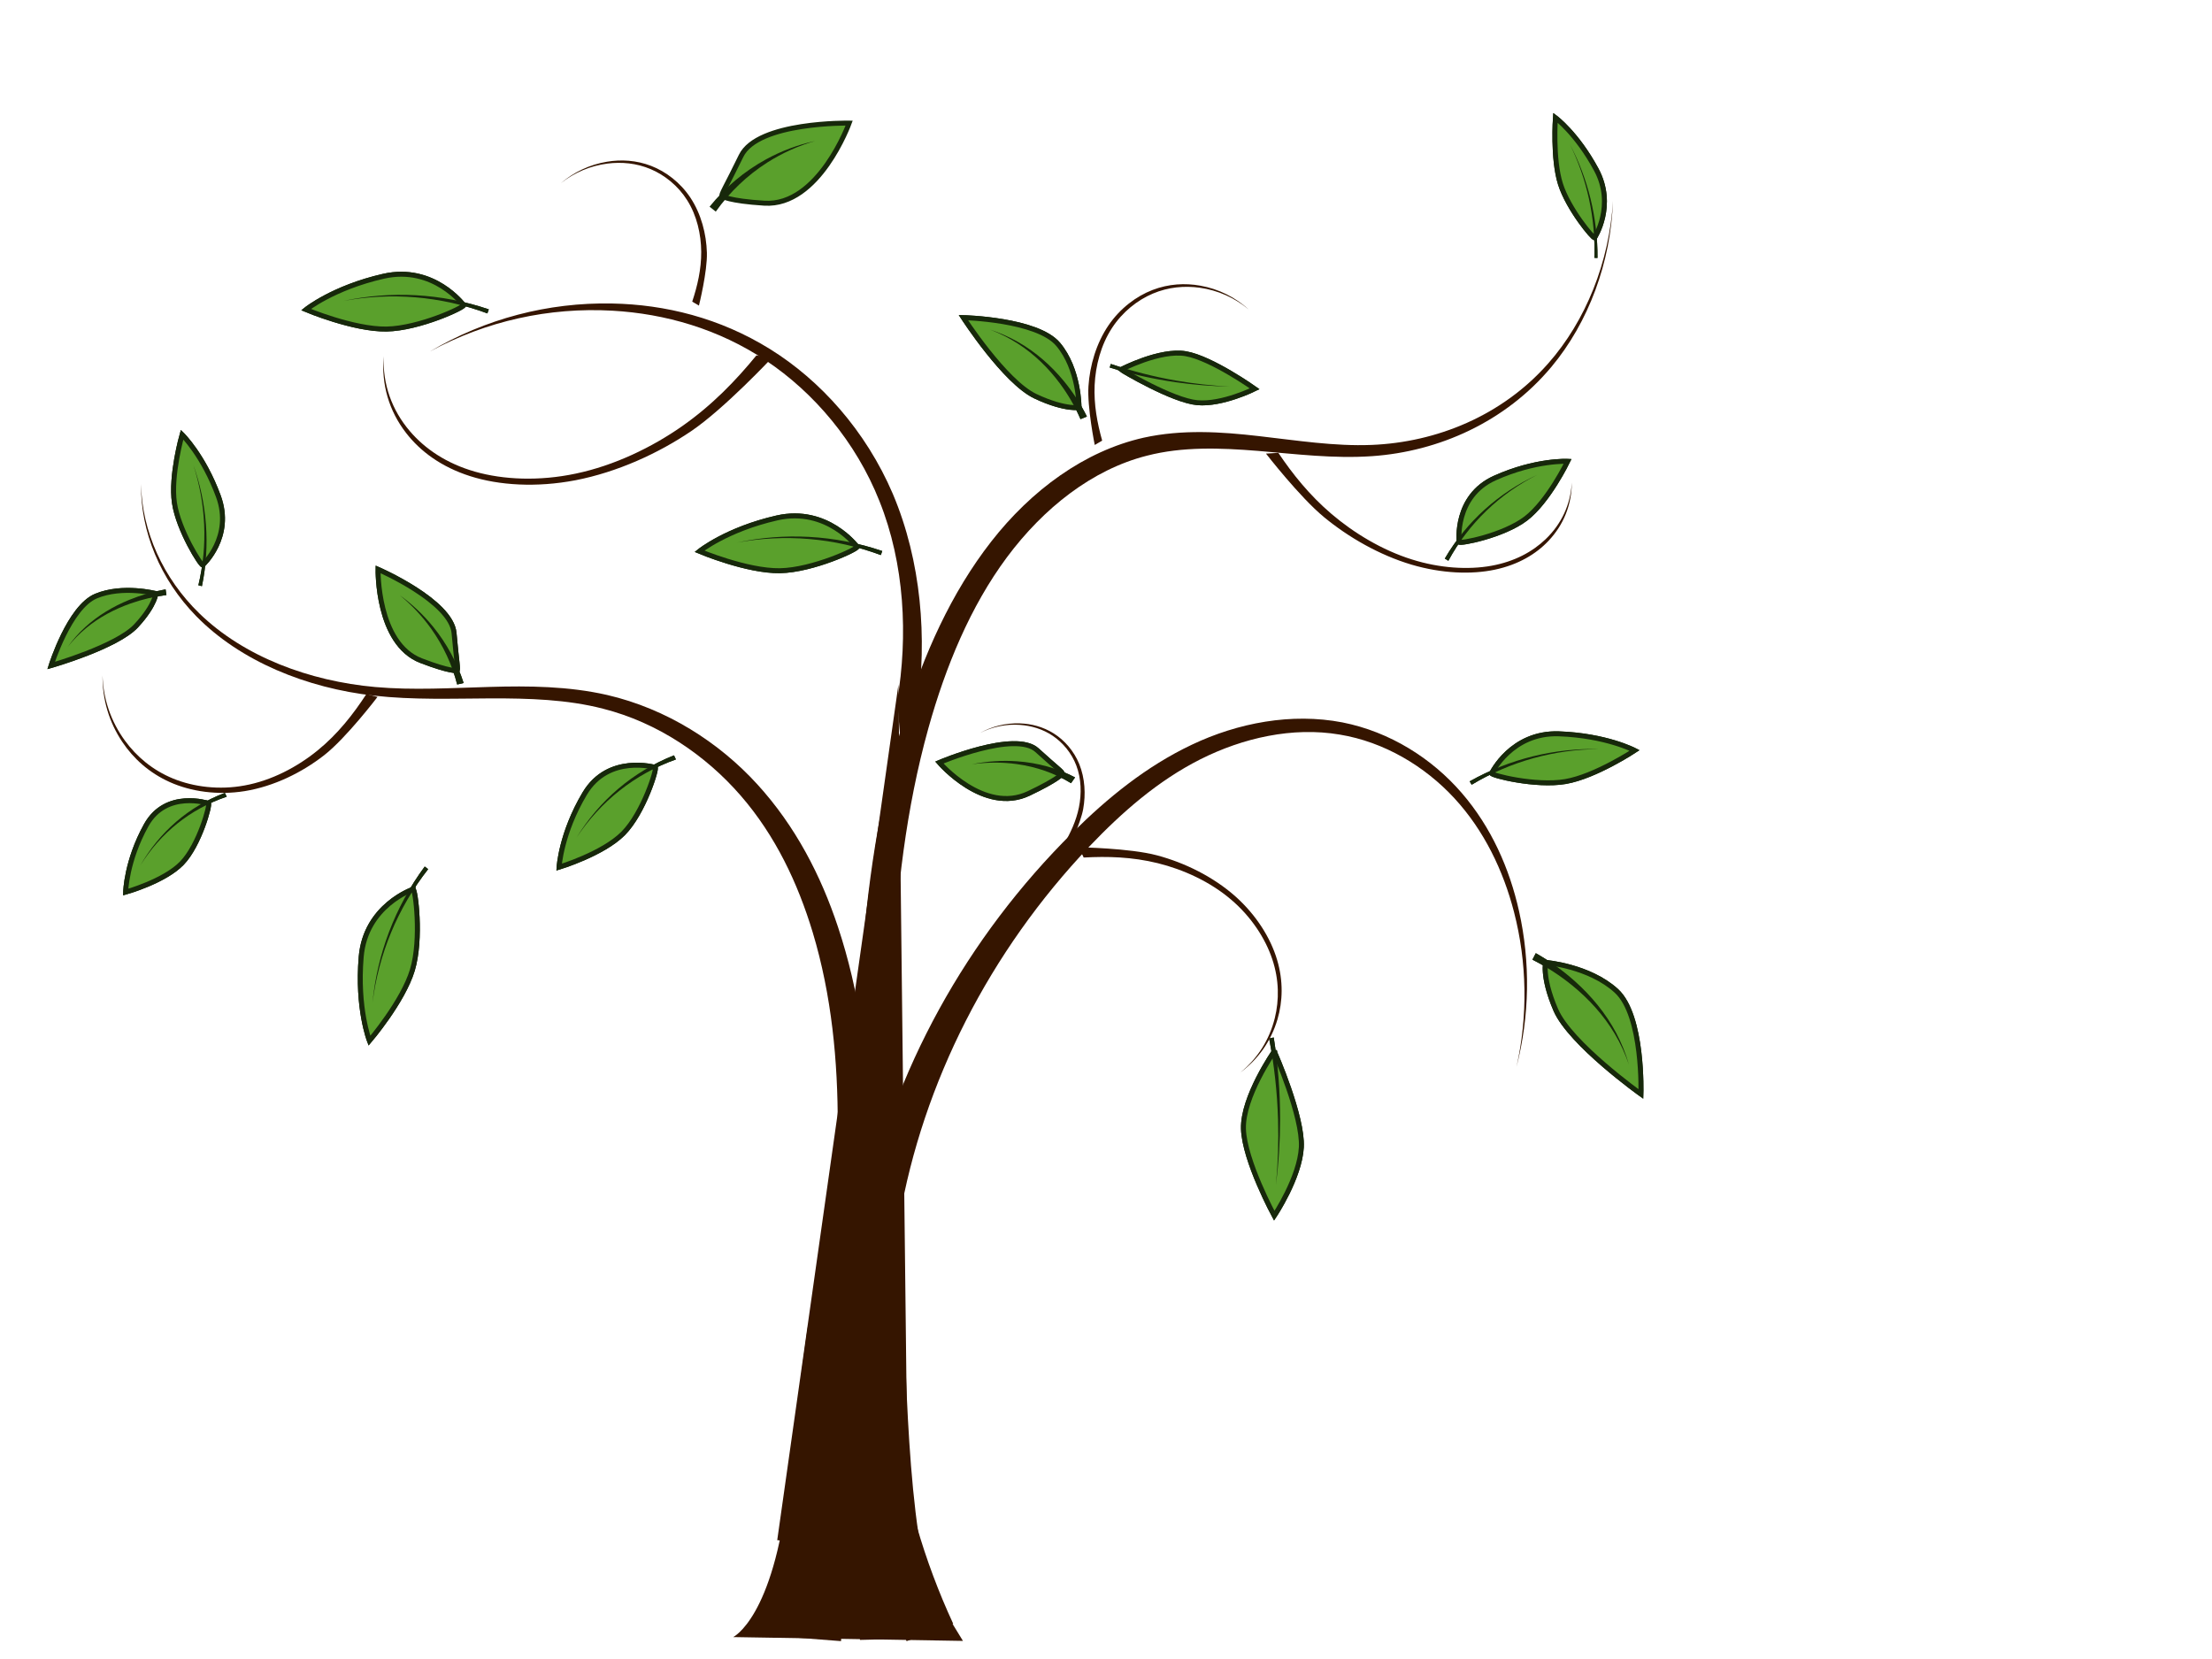 <?xml version="1.0"?><svg width="640" height="480" xmlns="http://www.w3.org/2000/svg">
 <title>tree leaves</title>
 <g>
  <title>Layer 1</title>
  <path id="path6827" d="m278.425,115.099c-41.423,-21.087 1.684,-0.775 -17.197,-8.364c-18.907,-7.617 -41.031,-11.221 -61.979,-7.785c-19.601,3.292 -36.827,12.602 -49.054,24.611c-12.22,12.001 -19.723,26.483 -23.623,41.3c-4.742,17.979 -4.366,36.701 1.029,54.444c-4.709,-17.861 -4.333,-36.465 1.029,-54.09c4.425,-14.519 12.317,-28.511 24.539,-39.758c12.208,-11.233 28.928,-19.688 47.167,-22.246c19.464,-2.811 39.903,1.142 57.399,8.632l20.69,3.256z" fill-rule="evenodd" fill="#351500" transform="rotate(76.34 200.846 158.475)"/>
  <path id="path6825" d="m238.872,468.394l14.062,0.266c0.277,-30.294 0.596,-60.589 0.956,-90.883c0.235,-19.299 0.441,-38.763 -1.244,-58.236c0,0 0,0 0,0c-1.663,-19.336 -5.32,-38.73 -12.687,-57.183c-5.724,-14.38 -13.909,-28.288 -25.68,-39.76c-11.783,-11.492 -27.452,-20.28 -44.871,-23.267c0,0 0,0 -0,0c-11.344,-1.899 -22.825,-1.332 -33.976,-0.351c-11.15,0.961 -22.17,2.305 -33.152,1.971c-19.06,-0.585 -38.393,-6.502 -52.013,-18.265c-11.057,-9.534 -18.01,-22.731 -19.058,-36.389c0.617,13.678 7.159,27.177 18.133,37.179c13.535,12.316 33.139,18.952 52.798,19.99c11.301,0.599 22.541,-0.481 33.617,-1.18c11.075,-0.679 22.19,-0.991 32.684,1.076c0,0 0,0 0,0c16.121,3.105 30.469,11.768 41.207,22.75c10.754,11.006 18.032,24.407 23.142,38.324c6.546,17.886 9.446,36.714 10.504,55.608c0,0 0,0 0,0c1.057,19.044 0.235,38.216 -0.598,57.497c-1.317,30.282 -2.592,60.566 -3.825,90.853z" fill-rule="evenodd" fill="#351500" transform="rotate(3.348 142.628 307.478)"/>
  <path id="path5835-3" d="m238.643,448.504l38.186,0l-30.843,-249.901l-7.344,249.901z" fill-rule="evenodd" fill="#351500" transform="rotate(6.379 257.736 323.553)"/>
  <path d="m262.307,474.838l13.487,-5.026c-16.898,-36.491 -22.444,-77.64 -15.589,-117.139c6.847,-39.5 26.105,-77.388 55.016,-107.802c0,0 0,0 0,0c9.405,-9.856 19.786,-18.981 32.084,-25.182c12.272,-6.175 26.664,-9.474 40.345,-7.147c12.82,2.118 24.572,9.118 33.153,18.418c8.591,9.312 14.138,20.896 17.248,32.916c3.769,14.592 4.033,29.994 0.723,44.782c3.792,-14.69 4.056,-30.19 0.723,-45.075c-2.741,-12.267 -8.015,-24.257 -16.604,-34.192c-8.595,-9.943 -20.702,-17.65 -34.48,-20.376c-14.724,-2.846 -30.275,0.138 -43.564,6.445c-13.271,6.284 -24.525,15.507 -34.484,25.41c-30.736,30.448 -52.026,69.031 -60.546,110.139c-8.512,41.109 -4.207,84.509 12.487,123.83z" id="path6863" fill-rule="evenodd" fill="#351500"/>
  <path d="m212.88,474.218c0,0 11.578,-5.72 15.141,-43.307c3.562,-37.587 5.047,-47.393 5.047,-47.393l27.906,-0.817c0,0 1.781,65.369 10.094,78.443c8.312,13.074 8.312,13.074 8.312,13.074l-66.5,0z" id="path6881" fill-rule="evenodd" fill="#351500" transform="rotate(0.955 246.13 428.459)"/>
  <path d="m248.812,474.474l13.817,-0.343c-1.212,-39.114 -2.465,-78.226 -3.759,-117.335c-0.819,-24.9 -1.627,-49.662 -0.588,-74.257c1.04,-24.402 3.889,-48.718 10.321,-71.817c5.022,-17.974 12.173,-35.281 22.74,-49.495c10.552,-14.182 24.65,-25.371 40.491,-29.381c10.312,-2.669 21.233,-2.267 32.116,-1.39c10.884,0.902 21.928,2.298 33.033,1.524c19.318,-1.341 38.582,-9.911 51.881,-25.818c10.784,-12.917 17.212,-30.352 17.818,-48.017c-1.03,17.639 -7.862,34.683 -18.727,46.996c-13.383,15.192 -32.38,22.834 -51.109,23.589c-10.791,0.432 -21.619,-1.304 -32.576,-2.545c-10.957,-1.267 -22.239,-2 -33.386,0.453c0,0 0,0 0,0c-17.116,3.857 -32.513,15.207 -44.091,30.049c-11.567,14.815 -19.61,32.778 -25.234,51.349c-7.239,23.831 -10.833,48.88 -12.467,73.851c0,0 0,0 0,0c-1.655,25.149 -1.453,50.287 -1.222,75.211c0.354,39.125 0.668,78.25 0.94,117.375z" id="path6865" fill-rule="evenodd" fill="#351500"/>
  <g id="g5954-0-0">
   <path d="m208.928,56.77c0,0 1.837,1.375 12.214,2.02c15.81,0.983 24.55,-23.174 24.55,-23.174c0,0 -26.455,-0.455 -31.278,9.5c-4.182,8.634 -6.071,11.512 -5.486,11.654z" id="path5907-4-6" stroke-width="1.434px" stroke="#17280b" fill="#5aa02c"/>
   <path d="m207.098,61.231l-1.801,-1.431c4.522,-5.605 10.086,-10.261 16.266,-13.656c4.497,-2.469 9.315,-4.273 14.261,-5.351c-4.87,1.397 -9.523,3.496 -13.781,6.203c-5.852,3.72 -10.954,8.595 -14.945,14.235z" id="path5932-3-3" fill-rule="evenodd" fill="#17280b"/>
  </g>
  <g id="svg_1" transform="rotate(-44.136 341.878 109.273)">
   <g id="g7405">
    <path d="m330.943,95.394c0,0 12.167,3.612 16.632,9.757c4.465,6.145 7.23,21.147 7.23,21.147c0,0 -10.001,-3.177 -14.717,-8.679c-4.716,-5.501 -9.12,-21.916 -9.146,-22.225z" id="path7407" stroke-width="1.43px" stroke="#17280b" fill="#5aa02c"/>
    <path d="m329.941,92.155l-0.953,0.53c3.175,5.746 6.785,11.232 10.783,16.394c3.196,4.126 6.64,8.045 10.305,11.727c-3.55,-3.797 -6.866,-7.817 -9.922,-12.027c-3.823,-5.266 -7.24,-10.831 -10.212,-16.624z" id="path7409" fill-rule="evenodd" fill="#17280b"/>
   </g>
   <g id="g7459">
    <path id="path7461" d="m330.943,95.394c0,0 12.167,3.612 16.632,9.757c4.465,6.145 7.23,21.147 7.23,21.147c0,0 -10.001,-3.177 -14.717,-8.679c-4.716,-5.501 -9.12,-21.916 -9.146,-22.225z" stroke-width="1.43px" stroke="#17280b" fill="#5aa02c"/>
    <path id="path7463" d="m329.941,92.155l-0.953,0.53c3.175,5.746 6.785,11.232 10.783,16.394c3.196,4.126 6.64,8.045 10.305,11.727c-3.55,-3.797 -6.866,-7.817 -9.922,-12.027c-3.823,-5.266 -7.24,-10.831 -10.212,-16.624z" fill-rule="evenodd" fill="#17280b"/>
   </g>
  </g>
  <g id="svg_2" transform="rotate(-47.714, 435.824, 147.843)">
   <g id="g7417">
    <path d="m419.997,143.783c0,0 8.758,-9.991 20.655,-4.803c11.898,5.187 17.731,12.323 17.731,12.323c0,0 -12.33,3.65 -20.381,2.181c-8.051,-1.469 -18.432,-9.236 -18.005,-9.7z" id="path7419" stroke-width="1.434px" stroke="#17280b" fill="#5aa02c"/>
    <path d="m413.67,143.942l0.203,1.185c5.945,-1.462 12.072,-2.001 18.164,-1.59c5.95,0.401 11.865,1.709 17.542,3.884c-5.621,-2.363 -11.522,-3.875 -17.504,-4.479c-6.125,-0.618 -12.334,-0.283 -18.405,1z" id="path7421" fill-rule="evenodd" fill="#17280b"/>
   </g>
   <g id="g7471">
    <path id="path7473" d="m419.997,143.783c0,0 8.758,-9.991 20.655,-4.803c11.898,5.187 17.731,12.323 17.731,12.323c0,0 -12.33,3.65 -20.381,2.181c-8.051,-1.469 -18.432,-9.236 -18.005,-9.7z" stroke-width="1.434px" stroke="#17280b" fill="#5aa02c"/>
    <path id="path7475" d="m413.67,143.942l0.203,1.185c5.945,-1.462 12.072,-2.001 18.164,-1.59c5.95,0.401 11.865,1.709 17.542,3.884c-5.621,-2.363 -11.522,-3.875 -17.504,-4.479c-6.125,-0.618 -12.334,-0.283 -18.405,1z" fill-rule="evenodd" fill="#17280b"/>
   </g>
  </g>
  <g id="svg_3" transform="rotate(-165.219 229.029 159.722)">
   <g id="g7435">
    <path id="path7437" d="m211.105,166.016c0,0 11.314,9.086 24.545,2.162c13.231,-6.923 19.194,-15.034 19.194,-15.034c0,0 -14.741,-2.094 -23.927,0.494c-9.186,2.588 -20.36,11.958 -19.811,12.377z" stroke-width="1.434px" stroke="#17280b" fill="#5aa02c"/>
    <path id="path7439" d="m203.737,166.701l0.101,-1.244c7.073,0.704 14.254,0.436 21.284,-0.804c6.866,-1.21 13.589,-3.346 19.937,-6.342c-6.261,3.181 -12.944,5.526 -19.825,6.948c-7.046,1.456 -14.297,1.945 -21.497,1.441z" fill-rule="evenodd" fill="#17280b"/>
   </g>
   <g id="g7489">
    <path d="m211.105,166.016c0,0 11.314,9.086 24.545,2.162c13.231,-6.923 19.194,-15.034 19.194,-15.034c0,0 -14.741,-2.094 -23.927,0.494c-9.186,2.588 -20.36,11.958 -19.811,12.377z" id="path7491" stroke-width="1.434px" stroke="#17280b" fill="#5aa02c"/>
    <path d="m203.737,166.701l0.101,-1.244c7.073,0.704 14.254,0.436 21.284,-0.804c6.866,-1.21 13.589,-3.346 19.937,-6.342c-6.261,3.181 -12.944,5.526 -19.825,6.948c-7.046,1.456 -14.297,1.945 -21.497,1.441z" id="path7493" fill-rule="evenodd" fill="#17280b"/>
   </g>
  </g>
  <g id="svg_4" transform="rotate(-98.526 296.594 106.593)">
   <g id="g7447">
    <path id="path7449" d="m283.183,120.355c0,0 10.827,1.676 18.883,-3.272c8.056,-4.947 11.707,-25.973 11.707,-25.973c0,0 -20.15,9.128 -25.584,17.24c-5.561,8.302 -5.122,12.745 -5.006,12.004z" stroke-width="1.434px" stroke="#17280b" fill="#5aa02c"/>
    <path id="path7451" d="m280.172,122.214l-0.474,-1.942c3.816,-1.014 7.544,-2.482 11.097,-4.374c4.899,-2.613 9.477,-6.046 13.27,-10.391c0,0 0,0 0,0c1.933,-2.214 3.658,-4.659 5.135,-7.282c-1.357,2.701 -2.977,5.25 -4.827,7.591c0,0 0,0 0,0c-3.631,4.593 -8.126,8.351 -13.012,11.289c-0,-0 -0,-0 -0,-0c-3.54,2.131 -7.297,3.848 -11.189,5.109z" fill-rule="evenodd" fill="#17280b"/>
   </g>
   <g id="g7501">
    <path d="m283.183,120.355c0,0 10.827,1.676 18.883,-3.272c8.056,-4.947 11.707,-25.973 11.707,-25.973c0,0 -20.15,9.128 -25.584,17.24c-5.561,8.302 -5.122,12.745 -5.006,12.004z" id="path7503" stroke-width="1.434px" stroke="#17280b" fill="#5aa02c"/>
    <path d="m280.172,122.214l-0.474,-1.942c3.816,-1.014 7.544,-2.482 11.097,-4.374c4.899,-2.613 9.477,-6.046 13.27,-10.391c0,0 0,0 0,0c1.933,-2.214 3.658,-4.659 5.135,-7.282c-1.357,2.701 -2.977,5.25 -4.827,7.591c0,0 0,0 0,0c-3.631,4.593 -8.126,8.351 -13.012,11.289c-0,-0 -0,-0 -0,-0c-3.54,2.131 -7.297,3.848 -11.189,5.109z" id="path7505" fill-rule="evenodd" fill="#17280b"/>
   </g>
  </g>
  <g id="svg_5" transform="rotate(92.893 459.121 296.133)">
   <g id="g7423">
    <path d="m442.08,308.837c0,0 0.398,-12.527 7.165,-20.748c6.767,-8.221 29.456,-8.612 29.456,-8.612c0,0 -13.534,21.139 -23.087,25.837c-9.776,4.807 -14.33,3.523 -13.534,3.523z" id="path7425" stroke-width="1.434px" stroke="#17280b" fill="#5aa02c"/>
    <path d="m439.54,311.909l1.935,0.88c1.816,-4.131 4.09,-8.081 6.772,-11.757c3.702,-5.069 8.197,-9.632 13.489,-13.144c0,0 0,0 0,0c2.696,-1.79 5.593,-3.305 8.626,-4.508c-3.09,1.053 -6.076,2.43 -8.888,4.105c0,0 0,0 0,0c-5.519,3.286 -10.337,7.696 -14.375,12.693c0,0 0,0 0,0c-2.928,3.62 -5.468,7.559 -7.558,11.731z" id="path7427" fill-rule="evenodd" fill="#17280b"/>
   </g>
   <g id="g7477">
    <path id="path7479" d="m442.08,308.837c0,0 0.398,-12.527 7.165,-20.748c6.767,-8.221 29.456,-8.612 29.456,-8.612c0,0 -13.534,21.139 -23.087,25.837c-9.776,4.807 -14.33,3.523 -13.534,3.523z" stroke-width="1.434px" stroke="#17280b" fill="#5aa02c"/>
    <path id="path7481" d="m439.54,311.909l1.935,0.88c1.816,-4.131 4.09,-8.081 6.772,-11.757c3.702,-5.069 8.197,-9.632 13.489,-13.144c0,0 0,0 0,0c2.696,-1.79 5.593,-3.305 8.626,-4.508c-3.09,1.053 -6.076,2.43 -8.888,4.105c0,0 0,0 0,0c-5.519,3.286 -10.337,7.696 -14.375,12.693c0,0 0,0 0,0c-2.928,3.62 -5.468,7.559 -7.558,11.731z" fill-rule="evenodd" fill="#17280b"/>
   </g>
  </g>
  <g id="svg_6" transform="rotate(141.655 291.141 223.736)">
   <g id="g7411">
    <path d="m278.551,213.573c0,0 1.975,-0.546 11.13,1.568c13.948,3.221 14.713,23.046 14.713,23.046c0,0 -23.005,-6.26 -24.376,-14.734c-1.189,-7.349 -2.013,-9.922 -1.467,-9.88z" id="path7413" stroke-width="1.434px" stroke="#17280b" fill="#5aa02c"/>
    <path d="m278.223,209.858l-1.96,0.596c2.334,5.221 5.836,10.009 10.226,14.029c3.194,2.925 6.854,5.442 10.827,7.463c-3.818,-2.234 -7.252,-4.927 -10.173,-7.965c-4.014,-4.175 -7.055,-9.008 -8.921,-14.122z" id="path7415" fill-rule="evenodd" fill="#17280b"/>
   </g>
   <g id="g7465">
    <path id="path7467" d="m278.551,213.573c0,0 1.975,-0.546 11.13,1.568c13.948,3.221 14.713,23.046 14.713,23.046c0,0 -23.005,-6.26 -24.376,-14.734c-1.189,-7.349 -2.013,-9.922 -1.467,-9.88z" stroke-width="1.434px" stroke="#17280b" fill="#5aa02c"/>
    <path id="path7469" d="m278.223,209.858l-1.96,0.596c2.334,5.221 5.836,10.009 10.226,14.029c3.194,2.925 6.854,5.442 10.827,7.463c-3.818,-2.234 -7.252,-4.927 -10.173,-7.965c-4.014,-4.175 -7.055,-9.008 -8.921,-14.122z" fill-rule="evenodd" fill="#17280b"/>
   </g>
  </g>
  <g id="svg_7" transform="rotate(-99.21 455.986 54.563)">
   <g id="g7429">
    <path id="path7431" d="m441.117,57.608c0,0 8.227,7.494 19.405,3.603c11.177,-3.891 16.657,-9.243 16.657,-9.243c0,0 -11.583,-2.738 -19.147,-1.636c-7.564,1.102 -17.315,6.928 -16.915,7.276z" stroke-width="1.434px" stroke="#17280b" fill="#5aa02c"/>
    <path id="path7433" d="m435.174,57.488l0.191,-0.889c5.585,1.097 11.341,1.501 17.064,1.193c5.589,-0.301 11.146,-1.282 16.48,-2.913c-5.28,1.772 -10.824,2.907 -16.444,3.36c-5.754,0.464 -11.587,0.212 -17.291,-0.75z" fill-rule="evenodd" fill="#17280b"/>
   </g>
   <g id="g7483">
    <path d="m441.117,57.608c0,0 8.227,7.494 19.405,3.603c11.177,-3.891 16.657,-9.243 16.657,-9.243c0,0 -11.583,-2.738 -19.147,-1.636c-7.564,1.102 -17.315,6.928 -16.915,7.276z" id="path7485" stroke-width="1.434px" stroke="#17280b" fill="#5aa02c"/>
    <path d="m435.174,57.488l0.191,-0.889c5.585,1.097 11.341,1.501 17.064,1.193c5.589,-0.301 11.146,-1.282 16.48,-2.913c-5.28,1.772 -10.824,2.907 -16.444,3.36c-5.754,0.464 -11.587,0.212 -17.291,-0.75z" id="path7487" fill-rule="evenodd" fill="#17280b"/>
   </g>
  </g>
  <g id="svg_8" transform="rotate(-134.344 120.972 181.726)">
   <g id="g7453">
    <path id="path7455" d="m104.352,181.156c0,0 1.043,-1.612 9.271,-5.389c12.538,-5.755 27.596,9.55 27.596,9.55c0,0 -21.372,8.74 -28.57,2.82c-6.243,-5.134 -8.727,-6.688 -8.297,-6.981z" stroke-width="1.434px" stroke="#17280b" fill="#5aa02c"/>
    <path id="path7457" d="m101.396,178.398l-0.995,1.643c5.523,2.759 11.581,4.478 17.725,5.056c4.471,0.42 8.984,0.24 13.362,-0.523c-4.421,0.501 -8.897,0.407 -13.252,-0.267c-5.984,-0.926 -11.738,-2.955 -16.841,-5.909z" fill-rule="evenodd" fill="#17280b"/>
   </g>
   <g id="g7507">
    <path d="m104.352,181.156c0,0 1.043,-1.612 9.271,-5.389c12.538,-5.755 27.596,9.55 27.596,9.55c0,0 -21.372,8.74 -28.57,2.82c-6.243,-5.134 -8.727,-6.688 -8.297,-6.981z" id="path7509" stroke-width="1.434px" stroke="#17280b" fill="#5aa02c"/>
    <path d="m101.396,178.398l-0.995,1.643c5.523,2.759 11.581,4.478 17.725,5.056c4.471,0.42 8.984,0.24 13.362,-0.523c-4.421,0.501 -8.897,0.407 -13.252,-0.267c-5.984,-0.926 -11.738,-2.955 -16.841,-5.909z" id="path7511" fill-rule="evenodd" fill="#17280b"/>
   </g>
  </g>
  <g id="svg_9" transform="rotate(48.095 448.947 221.864)">
   <g id="g7441">
    <path d="m438.747,236.031c0,0 -5.042,-12.209 4.49,-22.096c9.532,-9.887 18.215,-13.094 18.215,-13.094c0,0 -1.997,13.469 -6.665,20.889c-4.668,7.42 -15.814,14.888 -16.04,14.301z" id="path7443" stroke-width="1.434px" stroke="#17280b" fill="#5aa02c"/>
    <path d="m436.226,242.33l1.12,0.222c1.223,-6.388 3.329,-12.626 6.249,-18.49c2.852,-5.727 6.481,-11.096 10.767,-15.921c-4.427,4.702 -8.228,9.985 -11.271,15.672c-3.115,5.823 -5.433,12.069 -6.865,18.517z" id="path7445" fill-rule="evenodd" fill="#17280b"/>
   </g>
   <g id="g7495">
    <path id="path7497" d="m438.747,236.031c0,0 -5.042,-12.209 4.49,-22.096c9.532,-9.887 18.215,-13.094 18.215,-13.094c0,0 -1.997,13.469 -6.665,20.889c-4.668,7.42 -15.814,14.888 -16.04,14.301z" stroke-width="1.434px" stroke="#17280b" fill="#5aa02c"/>
    <path id="path7499" d="m436.226,242.33l1.12,0.222c1.223,-6.388 3.329,-12.626 6.249,-18.49c2.852,-5.727 6.481,-11.096 10.767,-15.921c-4.427,4.702 -8.228,9.985 -11.271,15.672c-3.115,5.823 -5.433,12.069 -6.865,18.517z" fill-rule="evenodd" fill="#17280b"/>
   </g>
  </g>
  <g id="svg_10" transform="rotate(-39.678, 368.408, 325.721)">
   <g id="g6726-0">
    <path id="path6728-5" d="m382.33,309.342c0,0 -15.465,4.276 -21.14,11.552c-5.675,7.276 -9.19,25.038 -9.19,25.038c0,0 12.712,-3.762 18.706,-10.276c5.994,-6.514 11.592,-25.949 11.624,-26.315z" stroke-width="1.43px" stroke="#17280b" fill="#5aa02c"/>
    <path id="path6730-5" d="m383.604,305.507l1.212,0.628c-4.036,6.804 -8.624,13.299 -13.705,19.411c-4.062,4.885 -8.44,9.525 -13.098,13.885c4.512,-4.496 8.727,-9.255 12.611,-14.24c4.859,-6.235 9.203,-12.824 12.98,-19.683z" fill-rule="evenodd" fill="#17280b"/>
   </g>
   <g id="g7170">
    <path d="m382.33,309.342c0,0 -15.465,4.276 -21.14,11.552c-5.675,7.276 -9.19,25.038 -9.19,25.038c0,0 12.712,-3.762 18.706,-10.276c5.994,-6.514 11.592,-25.949 11.624,-26.315z" id="path7172" stroke-width="1.43px" stroke="#17280b" fill="#5aa02c"/>
    <path d="m383.604,305.507l1.212,0.628c-4.036,6.804 -8.624,13.299 -13.705,19.411c-4.062,4.885 -8.44,9.525 -13.098,13.885c4.512,-4.496 8.727,-9.255 12.611,-14.24c4.859,-6.235 9.203,-12.824 12.98,-19.683z" id="path7174" fill-rule="evenodd" fill="#17280b"/>
   </g>
  </g>
  <g id="svg_12" transform="rotate(-34.275, 50.985, 243.843)">
   <g id="g6750-4">
    <path id="path6752-3" d="m65.105,239.678c0,0 -7.813,-10.248 -18.426,-4.927c-10.614,5.321 -15.817,12.64 -15.817,12.64c0,0 10.999,3.744 18.182,2.237c7.183,-1.506 16.442,-9.474 16.062,-9.95z" stroke-width="1.434px" stroke="#17280b" fill="#5aa02c"/>
    <path id="path6754-7" d="m70.749,239.841l-0.181,1.215c-5.303,-1.5 -10.77,-2.052 -16.204,-1.631c-5.307,0.412 -10.584,1.753 -15.649,3.984c5.014,-2.424 10.279,-3.975 15.615,-4.594c5.464,-0.634 11.003,-0.29 16.419,1.026z" fill-rule="evenodd" fill="#17280b"/>
   </g>
   <g id="g7182">
    <path d="m65.105,239.678c0,0 -7.813,-10.248 -18.426,-4.927c-10.614,5.321 -15.817,12.64 -15.817,12.64c0,0 10.999,3.744 18.182,2.237c7.183,-1.506 16.442,-9.474 16.062,-9.95z" id="path7184" stroke-width="1.434px" stroke="#17280b" fill="#5aa02c"/>
    <path d="m70.749,239.841l-0.181,1.215c-5.303,-1.5 -10.77,-2.052 -16.204,-1.631c-5.307,0.412 -10.584,1.753 -15.649,3.984c5.014,-2.424 10.279,-3.975 15.615,-4.594c5.464,-0.634 11.003,-0.29 16.419,1.026z" id="path7186" fill-rule="evenodd" fill="#17280b"/>
   </g>
  </g>
  <g id="svg_15" transform="rotate(-73.639 31.688 181.633)">
   <g id="g6732-0">
    <path id="path6734-52" d="m44.946,191.649c0,0 -0.31,-9.876 -5.574,-16.358c-5.265,-6.481 -22.917,-6.79 -22.917,-6.79c0,0 10.53,16.666 17.962,20.37c7.606,3.79 11.149,2.778 10.53,2.778z" stroke-width="1.434px" stroke="#17280b" fill="#5aa02c"/>
    <path id="path6736-2" d="m46.922,194.071l-1.505,0.694c-1.413,-3.257 -3.182,-6.371 -5.269,-9.269c-2.88,-3.997 -6.377,-7.594 -10.494,-10.363c0,0 0,0 0,0c-2.098,-1.412 -4.351,-2.606 -6.711,-3.554c2.404,0.83 4.727,1.916 6.915,3.236c0,0 0,0 0,0c4.294,2.591 8.042,6.068 11.184,10.007c0,0 0,0 0,0c2.278,2.854 4.254,5.96 5.88,9.249z" fill-rule="evenodd" fill="#17280b"/>
   </g>
   <g id="g7188">
    <path d="m44.946,191.649c0,0 -0.31,-9.876 -5.574,-16.358c-5.265,-6.481 -22.917,-6.79 -22.917,-6.79c0,0 10.53,16.666 17.962,20.37c7.606,3.79 11.149,2.778 10.53,2.778z" id="path7190" stroke-width="1.434px" stroke="#17280b" fill="#5aa02c"/>
    <path d="m46.922,194.071l-1.505,0.694c-1.413,-3.257 -3.182,-6.371 -5.269,-9.269c-2.88,-3.997 -6.377,-7.594 -10.494,-10.363c0,0 0,0 0,0c-2.098,-1.412 -4.351,-2.606 -6.711,-3.554c2.404,0.83 4.727,1.916 6.915,3.236c0,0 0,0 0,0c4.294,2.591 8.042,6.068 11.184,10.007c0,0 0,0 0,0c2.278,2.854 4.254,5.96 5.88,9.249z" id="path7192" fill-rule="evenodd" fill="#17280b"/>
   </g>
  </g>
  <g id="svg_18" transform="rotate(24.633 55.362 147.864)">
   <g id="g6744-7">
    <path id="path6746-0" d="m64.858,160.654c0,0 4.694,-11.022 -4.181,-19.948c-8.875,-8.926 -16.96,-11.822 -16.96,-11.822c0,0 1.86,12.16 6.206,18.858c4.346,6.699 14.725,13.441 14.935,12.911z" stroke-width="1.434px" stroke="#17280b" fill="#5aa02c"/>
    <path id="path6748-2" d="m67.206,166.341l-1.043,0.201c-1.138,-5.767 -3.099,-11.399 -5.818,-16.693c-2.656,-5.17 -6.034,-10.018 -10.025,-14.374c4.122,4.245 7.662,9.014 10.494,14.149c2.9,5.257 5.059,10.896 6.392,16.718z" fill-rule="evenodd" fill="#17280b"/>
   </g>
   <g id="g7206">
    <path d="m64.858,160.654c0,0 4.694,-11.022 -4.181,-19.948c-8.875,-8.926 -16.96,-11.822 -16.96,-11.822c0,0 1.86,12.16 6.206,18.858c4.346,6.699 14.725,13.441 14.935,12.911z" id="path7208" stroke-width="1.434px" stroke="#17280b" fill="#5aa02c"/>
    <path d="m67.206,166.341l-1.043,0.201c-1.138,-5.767 -3.099,-11.399 -5.818,-16.693c-2.656,-5.17 -6.034,-10.018 -10.025,-14.374c4.122,4.245 7.662,9.014 10.494,14.149c2.9,5.257 5.059,10.896 6.392,16.718z" id="path7210" fill-rule="evenodd" fill="#17280b"/>
   </g>
  </g>
  <path d="m452.121,134.893c0,0 -13.973,-7.711 -22.715,-10.244c-8.753,-2.543 -18.997,-3.745 -28.695,-2.598c-9.076,1.099 -17.05,4.206 -22.712,8.214c-5.658,4.005 -9.132,8.839 -10.938,13.785c-2.195,6.001 -2.021,12.249 0.476,18.172c-2.18,-5.962 -2.006,-12.171 0.477,-18.054c2.048,-4.846 5.703,-9.516 11.361,-13.27c5.652,-3.749 13.394,-6.571 21.838,-7.425c9.012,-0.939 18.491,0.392 26.575,2.881c8.101,2.5 14.939,6.179 21.134,10.152l3.198,-1.613z" fill-rule="evenodd" fill="#351500" id="svg_19" transform="rotate(-156.689 408.826 141.918)"/>
  <path d="m108.651,213.574c0,0 -12.199,8.529 -19.831,11.331c-7.642,2.812 -16.585,4.143 -25.053,2.874c-7.923,-1.216 -14.886,-4.653 -19.828,-9.086c-4.939,-4.431 -7.972,-9.777 -9.549,-15.248c-1.917,-6.638 -1.765,-13.55 0.416,-20.101c-1.903,6.594 -1.751,13.463 0.416,19.97c1.789,5.36 4.979,10.526 9.919,14.679c4.935,4.147 11.693,7.269 19.065,8.213c7.868,1.038 16.144,-0.433 23.201,-3.187c7.072,-2.765 13.042,-6.835 18.451,-11.23l2.792,1.784z" fill-rule="evenodd" fill="#351500" id="svg_20" transform="rotate(-17.796, 70.853, 205.803)"/>
  <path d="m223.211,120.684c0,0 -17.643,9.813 -28.681,13.036c-11.053,3.236 -23.987,4.766 -36.233,3.307c-11.459,-1.398 -21.529,-5.353 -28.677,-10.454c-7.144,-5.097 -11.53,-11.249 -13.81,-17.542c-2.772,-7.637 -2.552,-15.589 0.601,-23.125c-2.753,7.587 -2.533,15.489 0.601,22.975c2.587,6.167 7.201,12.11 14.346,16.887c7.137,4.771 16.911,8.363 27.574,9.449c11.379,1.194 23.348,-0.499 33.555,-3.667c10.228,-3.182 18.863,-7.863 26.685,-12.92l4.038,2.053z" fill-rule="evenodd" fill="#351500" transform="rotate(-17.796, 168.545, 111.744)" id="svg_21"/>
  <path d="m211.789,62.311c0,0 -8.024,-6.255 -13.044,-8.31c-5.027,-2.062 -10.909,-3.038 -16.478,-2.108c-5.211,0.891 -9.791,3.412 -13.042,6.664c-3.249,3.249 -5.244,7.171 -6.281,11.182c-1.261,4.868 -1.161,9.937 0.274,14.741c-1.252,-4.836 -1.152,-9.873 0.274,-14.645c1.176,-3.931 3.275,-7.72 6.524,-10.765c3.246,-3.041 7.691,-5.331 12.54,-6.023c5.175,-0.761 10.619,0.318 15.261,2.337c4.652,2.028 8.579,5.012 12.136,8.236l1.837,-1.309z" fill-rule="evenodd" fill="#351500" id="svg_22" transform="rotate(66.059 186.928 68.01)"/>
  <path d="m320.013,222.853c0,0 -6.308,-4.999 -10.254,-6.641c-3.952,-1.648 -8.576,-2.428 -12.954,-1.684c-4.097,0.712 -7.697,2.727 -10.253,5.326c-2.554,2.597 -4.122,5.731 -4.937,8.937c-0.991,3.89 -0.913,7.942 0.215,11.781c-0.984,-3.865 -0.906,-7.891 0.215,-11.704c0.925,-3.142 2.574,-6.169 5.129,-8.603c2.552,-2.431 6.046,-4.26 9.858,-4.814c4.068,-0.608 8.347,0.254 11.997,1.868c3.657,1.621 6.744,4.006 9.54,6.582l1.444,-1.046z" fill-rule="evenodd" fill="#351500" transform="rotate(77.563 300.469 227.408)" id="svg_23"/>
  <path d="m378.426,279.804c0,0 -12.395,8.001 -20.149,10.629c-7.765,2.638 -16.852,3.886 -25.456,2.696c-8.05,-1.14 -15.125,-4.364 -20.147,-8.523c-5.02,-4.156 -8.102,-9.172 -9.703,-14.303c-1.947,-6.227 -1.792,-12.71 0.423,-18.855c-1.934,6.186 -1.78,12.628 0.423,18.733c1.818,5.028 5.058,9.874 10.078,13.769c5.014,3.89 11.882,6.818 19.374,7.704c7.993,0.974 16.402,-0.406 23.574,-2.989c7.185,-2.594 13.252,-6.411 18.747,-10.534l2.836,1.674z" fill-rule="evenodd" fill="#351500" transform="rotate(-146.301, 340.02, 272.516)" id="svg_24"/>
  <path d="m361.992,112.26c0,0 -8.988,6.698 -14.611,8.899c-5.631,2.209 -12.22,3.254 -18.458,2.257c-5.838,-0.955 -10.968,-3.654 -14.609,-7.136c-3.639,-3.48 -5.874,-7.679 -7.035,-11.975c-1.412,-5.213 -1.3,-10.642 0.306,-15.786c-1.402,5.179 -1.29,10.573 0.306,15.684c1.318,4.21 3.668,8.267 7.308,11.528c3.636,3.257 8.615,5.709 14.047,6.45c5.797,0.815 11.895,-0.34 17.094,-2.503c5.211,-2.172 9.609,-5.368 13.594,-8.819l2.057,1.401z" fill-rule="evenodd" fill="#351500" transform="rotate(115.248 334.143 106.157)" id="svg_25"/>
  <g transform="rotate(-34.275 178.691 234.799)" id="svg_26">
   <g id="svg_27">
    <path d="m194.865,230.382c0,0 -8.95,-10.872 -21.108,-5.227c-12.158,5.645 -18.119,13.409 -18.119,13.409c0,0 12.6,3.972 20.828,2.373c8.228,-1.598 18.836,-10.051 18.4,-10.555z" stroke-width="1.434px" stroke="#17280b" fill="#5aa02c" id="svg_28"/>
    <path d="m201.33,230.555l-0.208,1.289c-6.075,-1.591 -12.337,-2.177 -18.562,-1.73c-6.08,0.437 -12.125,1.859 -17.926,4.226c5.744,-2.571 11.775,-4.217 17.888,-4.874c6.259,-0.673 12.604,-0.308 18.809,1.089z" fill-rule="evenodd" fill="#17280b" id="svg_29"/>
   </g>
   <g id="svg_30">
    <path d="m194.865,230.382c0,0 -8.95,-10.872 -21.108,-5.227c-12.158,5.645 -18.119,13.409 -18.119,13.409c0,0 12.6,3.972 20.828,2.373c8.228,-1.598 18.836,-10.051 18.4,-10.555z" stroke-width="1.434px" stroke="#17280b" fill="#5aa02c" id="svg_31"/>
    <path d="m201.33,230.555l-0.208,1.289c-6.075,-1.591 -12.337,-2.177 -18.562,-1.73c-6.08,0.437 -12.125,1.859 -17.926,4.226c5.744,-2.571 11.775,-4.217 17.888,-4.874c6.259,-0.673 12.604,-0.308 18.809,1.089z" fill-rule="evenodd" fill="#17280b" id="svg_32"/>
   </g>
  </g>
  <g transform="rotate(-165.219 115.192 89.801)" id="svg_33">
   <g id="svg_34">
    <path d="m97.268,96.095c0,0 11.314,9.086 24.545,2.162c13.231,-6.923 19.194,-15.034 19.194,-15.034c0,0 -14.741,-2.094 -23.927,0.494c-9.186,2.588 -20.36,11.958 -19.811,12.377z" stroke-width="1.434px" stroke="#17280b" fill="#5aa02c" id="svg_35"/>
    <path d="m89.9,96.78l0.101,-1.244c7.073,0.704 14.254,0.436 21.284,-0.804c6.866,-1.21 13.589,-3.346 19.937,-6.342c-6.261,3.181 -12.944,5.526 -19.825,6.948c-7.046,1.457 -14.297,1.945 -21.497,1.442z" fill-rule="evenodd" fill="#17280b" id="svg_36"/>
   </g>
   <g id="svg_37">
    <path d="m97.268,96.095c0,0 11.314,9.086 24.545,2.162c13.231,-6.923 19.194,-15.034 19.194,-15.034c0,0 -14.741,-2.094 -23.927,0.494c-9.186,2.588 -20.36,11.958 -19.811,12.377z" stroke-width="1.434px" stroke="#17280b" fill="#5aa02c" id="svg_38"/>
    <path d="m89.9,96.78l0.101,-1.244c7.073,0.704 14.254,0.436 21.284,-0.804c6.866,-1.21 13.589,-3.346 19.937,-6.342c-6.261,3.181 -12.944,5.526 -19.825,6.948c-7.046,1.457 -14.297,1.945 -21.497,1.442z" fill-rule="evenodd" fill="#17280b" id="svg_39"/>
   </g>
  </g>
  <g transform="rotate(122.469, 115.193, 275.802)" id="svg_40">
   <g id="svg_41">
    <path d="m97.268,282.095c0,0 11.314,9.086 24.545,2.162c13.231,-6.923 19.194,-15.034 19.194,-15.034c0,0 -14.741,-2.094 -23.927,0.494c-9.186,2.588 -20.36,11.958 -19.811,12.377z" stroke-width="1.434px" stroke="#17280b" fill="#5aa02c" id="svg_42"/>
    <path d="m89.9,282.78l0.101,-1.244c7.073,0.704 14.254,0.435 21.284,-0.804c6.866,-1.21 13.589,-3.346 19.937,-6.342c-6.261,3.181 -12.944,5.526 -19.825,6.948c-7.046,1.456 -14.297,1.945 -21.497,1.441z" fill-rule="evenodd" fill="#17280b" id="svg_43"/>
   </g>
   <g id="svg_44">
    <path d="m97.268,282.095c0,0 11.314,9.086 24.545,2.162c13.231,-6.923 19.194,-15.034 19.194,-15.034c0,0 -14.741,-2.094 -23.927,0.494c-9.186,2.588 -20.36,11.958 -19.811,12.377z" stroke-width="1.434px" stroke="#17280b" fill="#5aa02c" id="svg_45"/>
    <path d="m89.9,282.78l0.101,-1.244c7.073,0.704 14.254,0.435 21.284,-0.804c6.866,-1.21 13.589,-3.346 19.937,-6.342c-6.261,3.181 -12.944,5.526 -19.825,6.948c-7.046,1.456 -14.297,1.945 -21.497,1.441z" fill-rule="evenodd" fill="#17280b" id="svg_46"/>
   </g>
  </g>
 </g>
</svg>